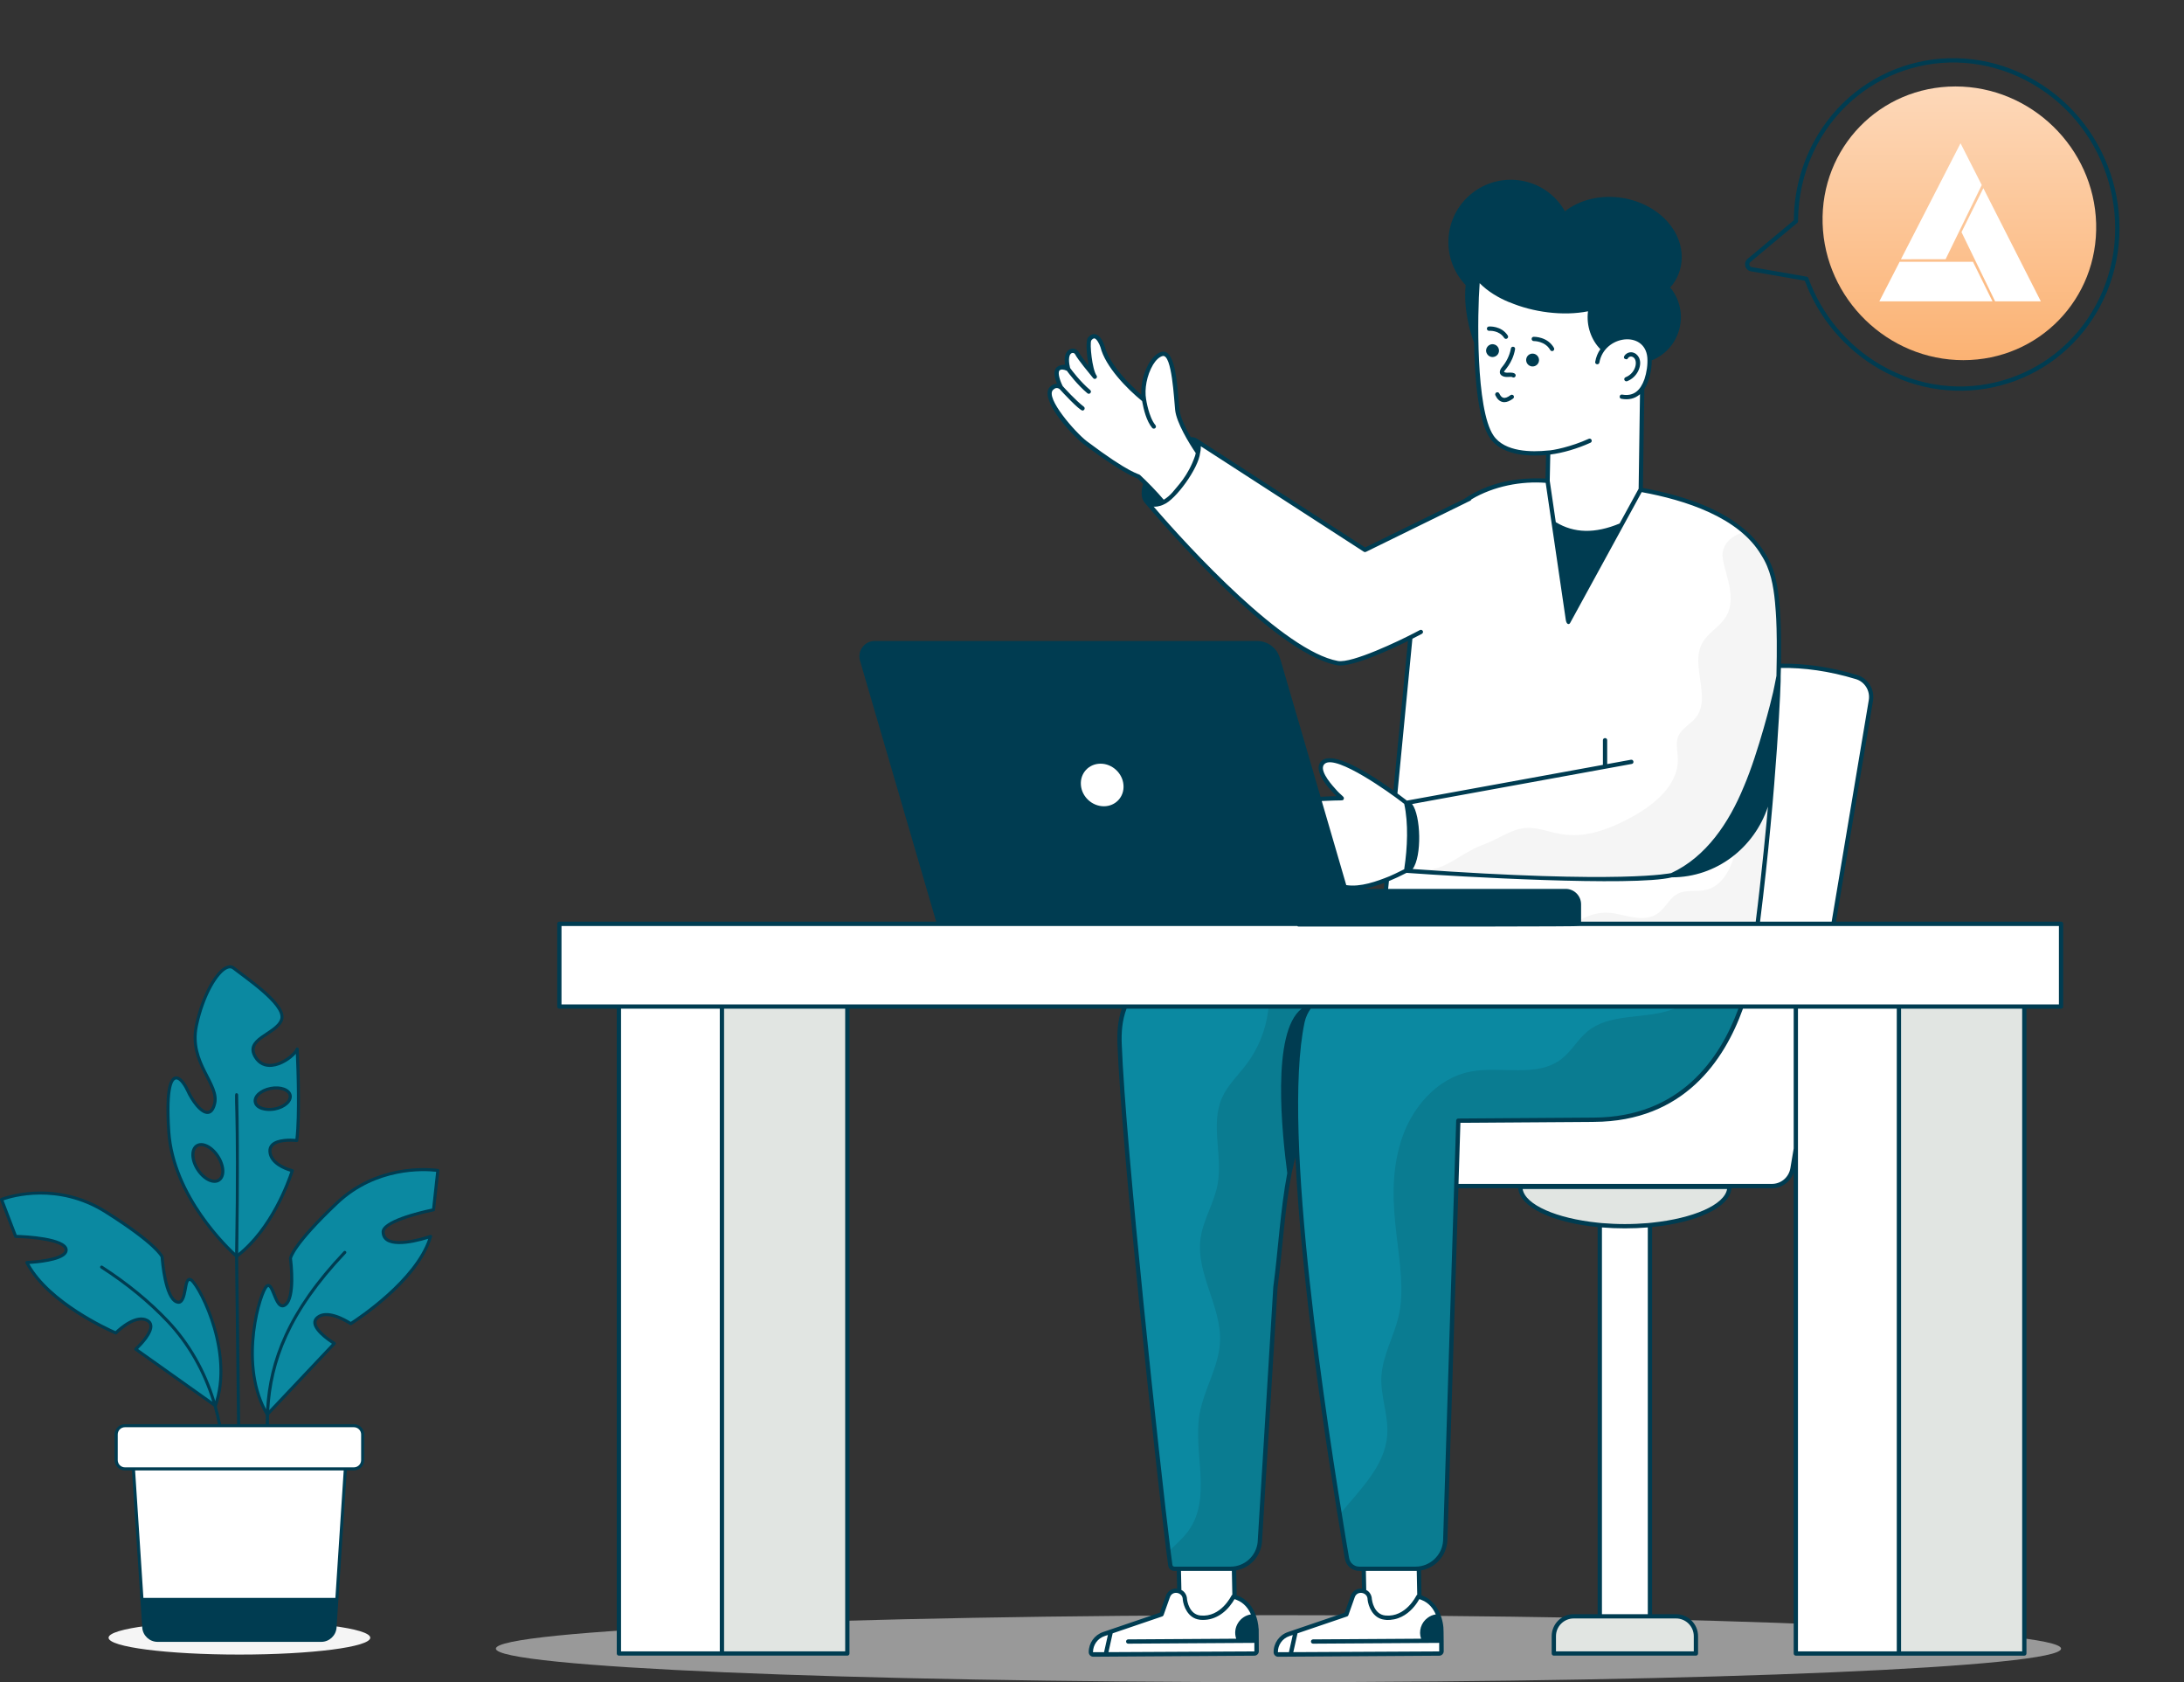 <svg width="461" height="355" viewBox="0 0 461 355" fill="none" xmlns="http://www.w3.org/2000/svg">
<rect x="0" y="0" width="461" height="355" fill="#333333" stroke="none"/>
<path opacity="0.5" d="M435.056 347.93C435.056 351.831 361.085 355 269.862 355C178.614 355 104.667 351.831 104.667 347.93C104.667 344.028 178.614 340.867 269.862 340.867C361.083 340.867 435.056 344.028 435.056 347.93Z" fill="white"/>
<path d="M348.266 249.462H337.685V341.102H348.266V249.462Z" fill="white"/>
<path d="M279.439 234.77L342.523 155.091C342.523 155.091 360.677 133.376 391.88 142.889C393.986 143.532 395.276 145.669 394.912 147.842L378.363 246.608C378.006 248.738 376.164 250.297 374.005 250.297H279.439V234.77Z" fill="white"/>
<path d="M327.979 345.297V348.949H357.974V345.297C357.974 342.975 356.089 341.102 353.777 341.102H332.174C329.864 341.102 327.979 342.975 327.979 345.297Z" fill="#E1E5E2"/>
<path d="M236.327 220.332C237.142 242.044 244.351 309.124 246.659 327.49C246.805 328.631 246.928 329.578 247.029 330.319C247.089 330.76 247.465 331.079 247.91 331.079H259.731C262.906 331.079 265.573 328.689 265.919 325.534L269.228 271.61C270.73 260.337 270.921 247.962 274.965 237.323L290.071 205.736C289.935 205.718 282.863 204.546 274.012 203.788C266.697 203.153 258.198 202.824 251.592 203.693C237.003 205.63 236.114 214.69 236.327 220.332Z" fill="#0B89A1"/>
<path opacity="0.1" d="M246.657 327.49C246.803 328.631 246.926 329.578 247.028 330.319C247.088 330.76 247.463 331.079 247.909 331.079H259.729C262.905 331.079 265.571 328.689 265.917 325.534L269.227 271.61C270.729 260.337 270.92 247.962 274.964 237.323L290.069 205.736C289.934 205.718 282.862 204.546 274.01 203.788C272.74 204.677 271.555 205.693 270.475 206.805C268.093 209.275 268.066 210.305 267.66 213.474C267.141 217.443 265.596 221.264 263.203 224.472C261.415 226.875 259.139 228.971 257.932 231.712C255.455 237.354 258.144 243.96 257 250.014C256.259 253.952 253.92 257.476 253.402 261.456C252.439 268.813 257.858 275.746 257.52 283.167C257.277 288.45 254.132 293.181 253.211 298.4C251.767 306.567 256.016 316.281 250.671 323.319C249.548 324.791 248.003 326.115 246.657 327.49Z" fill="black"/>
<path d="M284.332 328.898C284.555 330.158 285.654 331.079 286.935 331.079H298.771C302.105 331.079 304.861 328.483 305.062 325.157L307.819 236.508L336.453 236.317C369.152 236.127 370.656 197.754 370.656 197.754C293.041 201.646 317.201 200.434 312.392 200.676C312.392 200.676 277.618 203.068 274.941 215.633C269.88 239.428 280.198 305.009 284.332 328.898Z" fill="#0B89A1"/>
<path opacity="0.1" d="M282.776 319.615C283.443 323.733 283.993 326.941 284.332 328.898C284.555 330.158 285.654 331.079 286.935 331.079H298.771C302.105 331.079 304.861 328.483 305.062 325.157L307.819 236.508L336.453 236.317C369.152 236.127 370.656 197.754 370.656 197.754L364.134 198.081C364.368 203.013 359.599 211.131 351.992 213.366C346.35 215.029 339.629 213.928 335.088 217.664C333.024 219.358 331.722 221.856 329.604 223.486C324.364 227.551 316.732 224.863 310.233 226.185C303.163 227.624 297.859 233.934 295.72 240.824C291.43 254.627 297.621 267.209 295.244 277.684C294.238 282.066 291.793 286.131 291.581 290.619C291.401 294.705 293.105 298.717 292.819 302.803C292.377 309.4 287.084 314.322 282.776 319.615Z" fill="black"/>
<path d="M370.648 197.752C370.514 197.757 358.872 209.434 291.575 197.752L293.683 176.149C297.364 140.272 298.301 121.296 300.766 115.868C305.147 106.103 314.416 101.13 325.277 101.401C343.529 101.893 370.743 104.855 374.494 122.743C378.174 140.055 370.659 197.623 370.648 197.752Z" fill="white"/>
<path d="M297.675 183.811C303.372 184.229 335.843 186.502 351.288 184.974C368.249 183.314 375.423 142.729 375.423 142.729C375.658 134.471 375.449 127.246 374.495 122.751C373.594 118.477 371.36 115.042 368.211 112.297C366.016 112.768 363.911 114.415 363.611 116.661C363.228 119.624 367.067 125.583 364.317 130.146C363.024 132.302 360.514 133.516 359.313 135.712C356.713 140.429 361.3 147.159 357.98 151.405C356.856 152.855 354.949 153.705 354.243 155.403C353.642 156.879 354.125 158.538 354.165 160.133C354.296 165.529 349.435 169.646 344.717 172.272C331.254 179.759 327.502 174.288 321.994 174.742C318.937 174.989 316.363 177.042 313.475 178.1C307.138 180.4 304.616 184.855 297.899 183.313L297.675 183.811Z" fill="#F5F5F5"/>
<path d="M327.99 202.418C363.335 204.9 370.653 197.752 370.653 197.752C370.653 197.752 372.769 181.511 374.206 163.687C367.145 173.082 366.964 179.765 364.811 183.757C363.831 185.613 362.25 187.273 360.211 187.782C358.212 188.292 355.952 187.665 354.122 188.618C351.18 190.164 351.153 194.652 344.74 193.583C343.003 193.31 341.317 192.747 339.566 192.63C334.193 192.27 328.812 196.657 327.99 202.418Z" fill="#F5F5F5"/>
<path d="M278.808 174.802C278.808 174.802 274.209 195.435 296.809 183.75C297.587 178.887 297.759 174.087 296.809 169.401C296.809 169.401 282.606 158.257 279.38 160.807C276.841 162.804 283.22 168.465 283.22 168.465C283.22 168.465 264.377 168.486 261.672 173.396C258.976 178.288 278.808 174.802 278.808 174.802Z" fill="white"/>
<path d="M299.488 331.079L299.709 341.468L288.093 342.709L287.845 331.079H299.488Z" fill="white"/>
<path d="M289.125 337.53C289.111 335.461 286.225 334.985 285.537 336.925L284.2 340.705L272.01 344.855C270.372 345.412 269.276 346.956 269.287 348.686C269.288 348.961 269.513 349.183 269.788 349.181L303.79 348.964C304.066 348.963 304.287 348.738 304.285 348.461L304.256 343.847C304.256 343.847 304.102 338.039 299.362 336.95C299.362 336.95 297.061 341.828 292.402 341.396C289.496 341.125 289.125 337.53 289.125 337.53Z" fill="white"/>
<path d="M260.468 331.079L260.688 341.468L249.071 342.709L248.825 331.079H260.468Z" fill="white"/>
<path d="M250.105 337.53C250.091 335.461 247.205 334.985 246.517 336.925L245.179 340.705L232.99 344.855C231.352 345.412 230.256 346.956 230.266 348.686C230.268 348.961 230.493 349.183 230.768 349.181L264.77 348.964C265.045 348.963 265.267 348.738 265.265 348.461L265.236 343.847C265.236 343.847 265.082 338.039 260.342 336.95C260.342 336.95 258.041 341.828 253.382 341.396C250.475 341.125 250.105 337.53 250.105 337.53Z" fill="white"/>
<path d="M427.295 212.425H400.822V348.952H427.295V212.425Z" fill="#E1E5E2"/>
<path d="M400.82 212.425H379.067V348.952H400.82V212.425Z" fill="white"/>
<path d="M178.862 212.425H152.388V348.952H178.862V212.425Z" fill="#E1E5E2"/>
<path d="M152.388 212.425H130.635V348.952H152.388V212.425Z" fill="white"/>
<path d="M118.064 212.421L435.055 212.421V194.968L118.064 194.968V212.421Z" fill="white"/>
<path d="M320.908 250.477C320.908 255.076 330.787 258.781 342.967 258.781C355.166 258.781 365.045 255.076 365.045 250.477H320.908Z" fill="#E1E5E2"/>
<path d="M346.333 103.265L331.033 131.252L326.667 101.443L326.803 95.521C321.693 96.064 316.955 95.282 314.854 92.153C310.243 85.299 311.894 59.322 311.894 59.322C324.508 40.305 344.726 58.53 344.726 58.53C344.726 58.53 345.824 68.221 345.795 76.685L346.702 77.162L346.333 103.265Z" fill="white"/>
<path d="M337.159 76.431C337.756 72.981 341.025 70.672 344.476 71.269C347.903 71.861 348.598 74.829 348.002 78.279C347.41 81.707 345.754 84.317 342.324 83.725" fill="white"/>
<path d="M343.229 75.406C343.45 74.929 344.051 74.697 344.56 74.824C346.506 75.315 346.041 78.958 343.296 80.025" fill="white"/>
<path d="M316.06 83.233C316.714 84.624 317.732 84.798 319.115 83.755L316.06 83.233Z" fill="white"/>
<path d="M319.363 73.625C319.086 75.138 318.399 76.585 317.37 77.8C317.184 78.02 316.975 78.27 317.024 78.546C317.098 78.955 317.67 79.115 318.128 79.099C318.588 79.084 319.091 78.992 319.477 79.222" fill="white"/>
<path d="M314.307 69.358C314.307 69.358 316.66 69.162 317.882 71.06L314.307 69.358Z" fill="white"/>
<path d="M323.746 71.527C323.746 71.527 326.375 71.46 327.613 73.649L323.746 71.527Z" fill="white"/>
<path d="M326.721 95.53C329.846 95.216 333.12 94.115 335.537 93.019L326.721 95.53Z" fill="white"/>
<path d="M310.158 105.256L288.13 116.06L252.581 93.065L241.846 105.647C241.846 105.647 268.175 137.295 282.302 139.941C286.165 140.664 299.921 133.368 299.921 133.368" fill="white"/>
<path d="M229.11 93.456C231.692 95.398 237.342 99.514 240.317 100.568C241.835 101.993 243.892 104.043 245.527 106.022C247.125 105.611 252.238 99.537 252.88 95.524C251.38 93.326 248.778 89.111 248.495 86.448C248.084 82.584 247.806 74.043 245.302 74.695C242.813 75.359 240.812 80.56 241.472 84.372C241.472 84.372 234.062 78.48 232.718 73.163C232.718 73.163 231.575 69.547 229.987 71.567C229.501 72.186 230.019 77.96 231.089 79.513C230.448 78.718 227.809 75.542 227.329 74.572C226.736 73.44 224.357 73.856 225.48 77.877L225.467 77.864C225.292 77.791 224.016 77.151 223.31 77.878C222.442 78.795 223.819 81.516 223.945 81.753C223.819 81.667 222.942 80.986 221.95 81.953C219.865 84.034 226.625 91.562 229.11 93.456Z" fill="white"/>
<path d="M241.481 84.374C241.481 84.374 242.03 88.206 243.545 90.014L241.481 84.374Z" fill="white"/>
<path d="M225.473 77.868C225.473 77.868 227.456 80.671 229.819 82.65L225.473 77.868Z" fill="white"/>
<path d="M223.959 81.769C223.959 81.769 226.63 84.763 228.5 86.193L223.959 81.769Z" fill="white"/>
<path d="M50.536 349.18C65.79 349.18 78.155 347.589 78.155 345.626C78.155 343.663 65.79 342.072 50.536 342.072C35.282 342.072 22.917 343.663 22.917 345.626C22.917 347.589 35.282 349.18 50.536 349.18Z" fill="#F5F5F5"/>
<path d="M45.461 296.677L28.648 284.724C28.648 284.724 33.722 280.149 31.093 278.675C28.463 277.2 24.442 281.312 24.442 281.312C24.442 281.312 10.272 275.361 5.663 266.442C5.663 266.442 14.373 266.111 13.95 263.637C13.527 261.163 3.301 260.931 3.301 260.931L0.323 253.131C0.323 253.131 11.116 248.709 22.312 255.75C33.508 262.79 34.234 265.299 34.234 265.299C34.234 265.299 34.777 273.568 37.176 274.696C39.575 275.825 38.664 269.196 40.281 270.086C41.897 270.978 49.51 285.325 45.461 296.677Z" fill="#0B89A1"/>
<path d="M62.642 240.697C63.41 234.681 62.727 221.385 62.727 221.385C62.08 223.118 56.441 227.131 53.945 223.128C51.449 219.124 58.432 218.315 59.452 215.155C60.473 211.981 51.419 206.02 49.343 204.325C47.267 202.63 43.11 208.611 41.456 216.453C39.801 224.297 46.329 228.743 45.306 232.912C44.282 237.094 41.07 233.362 39.618 230.147C38.166 226.931 34.654 223.839 35.618 238.743C36.581 253.66 49.945 265.13 49.945 265.13C58.151 258.947 61.691 247.054 61.691 247.054C61.691 247.054 57.148 245.99 56.979 242.996C56.807 240.004 62.642 240.697 62.642 240.697ZM46.204 249.049C45.022 249.816 43.012 248.807 41.731 246.81C40.45 244.812 40.37 242.576 41.552 241.809C42.733 241.057 44.726 242.064 46.009 244.062C47.305 246.059 47.385 248.297 46.204 249.049ZM53.88 232.559C53.662 231.363 55.121 230.084 57.156 229.701C59.19 229.318 61.017 229.976 61.249 231.174C61.466 232.383 60.007 233.664 57.972 234.046C55.938 234.428 54.111 233.77 53.88 232.559Z" fill="#0B89A1"/>
<path d="M49.944 265.453C49.868 265.453 49.793 265.427 49.735 265.376C49.599 265.261 36.257 253.645 35.297 238.764C34.819 231.372 35.354 227.588 36.931 227.194C38.056 226.917 39.214 228.466 39.912 230.013C40.911 232.227 42.706 234.565 43.865 234.445C44.485 234.388 44.82 233.537 44.994 232.833C45.96 228.9 39.475 224.283 41.142 216.384C42.441 210.222 45.409 204.708 47.899 203.828C48.515 203.611 49.087 203.696 49.549 204.071C52.237 206.267 60.86 211.838 59.761 215.251C58.68 218.601 51.917 219.258 54.222 222.955C54.948 224.117 56.009 224.637 57.373 224.5C59.682 224.268 62.064 222.237 62.427 221.269C62.552 220.936 63.035 221.022 63.051 221.366C63.059 221.498 63.727 234.761 62.964 240.737C62.942 240.912 62.781 241.045 62.606 241.017C62.569 241.014 59.033 240.611 57.74 241.827C57.417 242.132 57.273 242.508 57.3 242.981C57.456 245.702 61.721 246.733 61.764 246.742C61.85 246.763 61.926 246.817 61.971 246.894C62.015 246.971 62.026 247.063 62.001 247.148C61.966 247.268 58.335 259.214 50.141 265.39C50.081 265.432 50.011 265.453 49.944 265.453ZM37.085 227.82C36.658 227.926 35.311 229.027 35.938 238.721C36.818 252.355 48.314 263.223 49.958 264.712C57.1 259.188 60.653 249.179 61.279 247.277C60.179 246.956 56.808 245.747 56.653 243.014C56.615 242.35 56.831 241.792 57.296 241.355C58.568 240.159 61.397 240.266 62.358 240.345C62.938 235.286 62.586 225.546 62.449 222.403C61.437 223.588 59.403 224.946 57.433 225.144C55.827 225.303 54.523 224.666 53.67 223.298C50.999 219.013 58.191 218 59.143 215.054C60.076 212.154 51.046 206.129 49.136 204.573C48.85 204.339 48.515 204.296 48.109 204.437C46.139 205.132 43.155 209.948 41.769 216.518C40.133 224.274 46.691 228.61 45.617 232.987C45.294 234.306 44.723 235.014 43.922 235.087C42.22 235.238 40.233 232.298 39.321 230.279C38.974 229.507 37.902 227.617 37.085 227.82ZM45.286 249.628C45.105 249.628 44.917 249.608 44.723 249.567C43.555 249.315 42.335 248.35 41.459 246.985C40.061 244.807 40.025 242.415 41.376 241.538C42.732 240.676 44.882 241.709 46.279 243.886C47.162 245.246 47.537 246.754 47.284 247.92C47.148 248.544 46.834 249.027 46.376 249.319C46.063 249.525 45.692 249.628 45.286 249.628ZM42.452 241.883C42.183 241.883 41.937 241.946 41.726 242.081C40.714 242.738 40.84 244.824 42.003 246.636C42.776 247.841 43.871 248.722 44.86 248.935C45.315 249.033 45.72 248.978 46.029 248.778C46.029 248.778 46.03 248.776 46.032 248.776C46.341 248.579 46.556 248.237 46.655 247.784C46.87 246.797 46.518 245.439 45.74 244.238C44.817 242.801 43.473 241.883 42.452 241.883ZM53.564 232.619C53.564 232.619 53.564 232.618 53.564 232.616C53.308 231.223 54.861 229.802 57.097 229.382C59.336 228.96 61.297 229.721 61.568 231.111C61.821 232.515 60.268 233.94 58.034 234.36C56.262 234.694 53.88 234.286 53.564 232.619ZM54.197 232.499C54.392 233.508 56.092 234.069 57.912 233.726C59.732 233.384 61.114 232.241 60.931 231.229C60.739 230.231 59.033 229.675 57.216 230.016C55.397 230.359 54.014 231.497 54.197 232.499Z" fill="#003C51"/>
<path d="M80.879 259.969C80.849 257.471 91.424 255.336 91.509 255.318L92.419 247.011C90.134 246.71 79.57 245.888 71.137 253.863C61.528 262.951 61.306 265.553 61.306 265.553C61.306 265.553 62.386 273.769 60.253 275.344C58.12 276.918 57.72 270.238 56.309 271.429C54.897 272.619 50.228 288.173 56.413 298.517L70.574 283.517C70.574 283.517 64.705 280.02 66.996 278.061C69.287 276.102 74.034 279.35 74.034 279.35C74.034 279.35 88.112 270.572 90.894 260.928C90.892 260.928 80.929 264.423 80.879 259.969Z" fill="#0B89A1"/>
<path d="M30.35 343.458L28.168 309.998H72.901L70.719 343.458C70.619 344.991 69.347 346.183 67.811 346.183H33.258C31.723 346.183 30.45 344.991 30.35 343.458Z" fill="white"/>
<path d="M24.525 302.729V308.144C24.525 309.165 25.349 309.997 26.378 309.997H74.694C75.715 309.997 76.547 309.163 76.547 308.144V302.729C76.547 301.708 75.713 300.876 74.694 300.876H26.378C25.349 300.876 24.525 301.71 24.525 302.729Z" fill="white"/>
<path d="M391.75 143.324C393.622 143.892 394.797 145.802 394.461 147.764L386.628 194.509H371.515C375.1 165.828 375.993 142.769 375.864 142.64C375.887 142.117 375.903 141.23 375.916 140.962C380.729 140.898 386.021 141.582 391.75 143.324ZM223.653 82.099C223.665 82.112 223.665 82.126 223.679 82.126C224.123 82.631 227.842 86.642 228.506 86.642C228.896 86.642 229.129 86.11 228.776 85.828C227.073 84.538 224.646 81.853 224.337 81.504C224.325 81.504 224.325 81.504 224.325 81.492C223.743 80.382 223.202 78.653 223.64 78.187C223.925 77.903 224.44 77.917 225.189 78.24C225.589 78.795 227.396 81.207 229.525 82.99C229.997 83.394 230.568 82.674 230.107 82.305C228.015 80.551 226.196 78.098 225.887 77.672C225.887 77.66 225.875 77.646 225.875 77.646C225.633 76.731 225.384 74.861 226.248 74.511C226.507 74.42 226.804 74.523 226.933 74.769C227.46 75.824 229.988 78.873 230.74 79.79C231.122 80.266 231.786 79.699 231.463 79.261C230.523 77.934 229.996 72.559 230.34 71.853C230.522 71.621 230.792 71.375 231.025 71.415C231.503 71.506 232.07 72.59 232.289 73.274C233.322 77.365 237.806 81.979 241.077 84.644C241.415 86.488 242.007 88.888 243.207 90.309C243.348 90.497 243.66 90.514 243.839 90.362C244.032 90.206 244.059 89.923 243.891 89.73C242.484 88.04 241.929 84.347 241.929 84.309L241.916 84.297C241.929 84.284 241.916 84.271 241.916 84.258C241.55 82.107 242.052 79.227 243.388 76.966C243.969 76.011 244.678 75.327 245.415 75.133C247.386 74.71 247.814 84.355 248.047 86.503C248.324 89.195 250.983 93.542 252.396 95.615C252.396 95.707 252.267 96.096 252.267 96.17C250.769 100.526 248.503 102.602 247.492 103.9C247.062 104.403 246.328 105.067 245.647 105.462C244.206 103.755 242.086 101.582 240.626 100.235C240.339 99.948 238.6 100.039 229.385 93.099C226.967 91.25 220.597 83.962 222.275 82.284C222.722 81.841 223.162 81.764 223.653 82.099ZM296.403 169.652C297.318 173.767 297.067 178.969 296.442 183.138C296.429 183.241 296.415 183.344 296.403 183.447C296.339 183.485 296.286 183.512 296.223 183.538H296.211C296.056 183.628 295.914 183.693 295.773 183.758C294.908 184.196 294.083 184.583 293.281 184.932C290.61 186 287.21 187.257 284.17 186.792L278.994 169.046C283.452 168.805 283.472 169.092 283.64 168.62C283.843 168.091 283.191 168.056 281.742 166.335C280.578 165.051 278.289 162.223 279.665 161.159C282.117 159.232 293.464 167.365 295.939 169.289C296.054 169.381 296.355 169.621 296.403 169.652ZM292.105 187.591H287.652C289.033 187.371 290.569 186.945 292.233 186.313L292.105 187.591ZM189.813 167.794L197.608 194.509H118.069C117.81 194.509 117.617 194.716 117.617 194.962V212.423C117.617 212.667 117.81 212.875 118.069 212.875H130.188V348.954C130.188 349.198 130.381 349.406 130.64 349.406C143.038 349.406 166.82 349.406 178.855 349.406C179.114 349.406 179.307 349.2 179.307 348.954V212.875H236.79C235.912 215.378 235.782 218.025 235.873 220.347C236.687 241.938 243.9 309.126 246.211 327.542C246.353 328.691 246.482 329.633 246.585 330.381C246.676 331.051 247.231 331.53 247.914 331.53H248.392L248.469 335.272C247.555 335.12 246.47 335.717 246.094 336.77L244.83 340.345L232.841 344.423C231.022 345.043 229.794 346.759 229.808 348.683C229.808 349.197 230.242 349.638 230.763 349.638C230.763 349.638 230.763 349.638 230.776 349.638L264.77 349.418C265.299 349.406 265.725 348.98 265.713 348.463C265.713 348.331 265.687 343.698 265.687 343.83C265.608 343.596 265.704 342.666 265.106 340.991C265.106 340.979 265.093 340.965 265.093 340.953L265.067 340.888C264.474 339.275 263.313 337.43 261.04 336.681L260.937 331.416C263.802 330.899 266.048 328.563 266.37 325.557L269.674 271.675C270.751 263.462 271.16 255.273 272.656 247.489L273.431 244.237C274.661 270.077 279.536 303.546 283.884 328.977C284.143 330.461 285.433 331.533 286.943 331.533H287.407L287.484 335.275C286.586 335.126 285.49 335.711 285.11 336.773L283.846 340.348L271.868 344.426C270.036 345.046 268.822 346.762 268.836 348.686C268.836 349.215 269.262 349.641 269.791 349.641L303.798 349.421C304.319 349.421 304.741 348.986 304.741 348.466C304.741 348.335 304.731 343.954 304.676 343.459C304.424 340.696 302.962 337.64 300.055 336.684L299.952 331.431C302.972 330.902 305.32 328.346 305.514 325.171L307.838 250.755H320.472C320.769 254.769 327.699 258.021 337.236 258.964V340.658H332.177C329.609 340.658 327.531 342.735 327.531 345.303V348.955C327.531 349.2 327.725 349.407 327.984 349.407H357.977C358.222 349.407 358.429 349.201 358.429 348.955V345.303C358.429 342.735 356.338 340.658 353.784 340.658H348.725V258.95C358.275 258.007 365.192 254.755 365.489 250.755H374.007C376.122 250.755 377.955 249.401 378.614 247.465V348.957C378.614 349.201 378.82 349.409 379.066 349.409H400.825H427.295C427.54 349.409 427.747 349.203 427.747 348.957V212.878H435.052C435.31 212.878 435.504 212.672 435.504 212.426V194.962C435.504 194.717 435.31 194.509 435.052 194.509H387.545L395.353 147.919C395.767 145.506 394.322 143.157 392.01 142.46C386.202 140.692 380.82 139.995 375.93 140.06C376.016 134.908 375.995 126.206 374.588 121.282C373.885 118.468 371.831 114.87 368.509 111.951C368.497 111.951 368.497 111.939 368.483 111.939C368.483 111.927 368.471 111.927 368.471 111.927C363.682 107.746 356.519 104.79 346.789 102.983L347.085 82.141C348.165 80.509 348.68 77.918 348.648 76.062C354.563 73.656 356.641 66.43 352.996 61.26C352.855 61.054 352.7 60.86 352.532 60.679C355.558 57.42 356.195 51.608 352.054 46.87C349.744 44.249 346.389 42.443 342.62 41.798C337.91 40.999 333.406 42.16 330.321 44.599C330.127 44.225 329.895 43.85 329.637 43.488C327.598 40.61 324.577 38.714 321.119 38.12C313.956 36.895 307.129 41.721 305.916 48.87C305.18 53.13 306.6 57.259 309.374 60.176C308.871 64.886 310.226 69.997 311.155 72.307C311.284 79.922 312.007 88.736 314.471 92.415C316.395 95.267 320.589 96.531 326.344 96.028L326.229 100.984C320.09 100.729 314.258 101.804 309.077 105.282L309.065 105.295L288.158 115.542L270.386 104.043L269.482 103.462L259.777 97.177L258.875 96.596L252.925 92.75C252.887 92.724 252.861 92.685 252.822 92.685C252.487 92.401 251.982 92.259 251.338 92.233C250.331 90.503 249.132 88.143 248.95 86.399C248.549 82.793 248.392 73.479 245.195 74.254C244.111 74.551 243.117 75.57 242.356 76.963L241.93 77.868C241.22 79.493 240.82 81.469 240.911 83.3C239.724 82.269 237.517 80.23 235.735 77.868L235.089 76.963C234.199 75.686 233.488 74.331 233.153 73.027C232.499 70.92 231.02 69.57 229.63 71.284C229.192 71.852 229.307 74.652 229.771 76.963H229.604C228.804 75.931 227.965 74.847 227.732 74.357C227.383 73.699 226.61 73.402 225.913 73.673C225.526 73.84 224.415 74.498 224.817 76.963C223.195 76.959 222.778 77.868 222.778 77.868C222.34 78.707 222.739 80.062 223.101 80.991C222.598 80.952 222.081 81.197 221.643 81.636C219.216 84.04 225.918 91.586 228.844 93.82C231.787 96.027 237.129 99.873 240.085 100.957C240.485 101.356 240.885 101.732 241.272 102.118C240.895 103.505 240.722 105.207 241.737 106.222C243.208 107.964 250.397 116.417 258.876 124.496L259.779 125.348C262.94 128.316 266.245 131.195 269.483 133.647L270.388 134.318C274.659 137.441 278.776 139.738 282.222 140.384C285.311 141.002 294.342 136.671 297.193 135.273C292.982 178.543 294.438 163.586 294.123 166.827C291.206 164.736 286.805 161.806 283.372 160.581L282.468 160.296C279.525 159.448 278.365 160.641 278.338 161.986C278.285 163.484 279.666 165.394 280.932 166.801L281.59 167.511C281.772 167.705 281.939 167.873 282.093 168.028C281.293 168.04 280.118 168.08 278.738 168.157L278.635 167.796L278.364 166.892L274.066 152.153L273.795 151.248L270.388 139.569C269.937 138.027 269.483 137.427 269.483 137.427C268.555 136.099 267.031 135.271 265.315 135.271H259.777H258.875H184.64C183.609 135.271 182.666 135.749 182.046 136.575C181.427 137.401 181.247 138.434 181.53 139.428L181.879 140.629M330.487 187.591C319.197 187.591 305.336 187.591 293.008 187.591L293.175 185.94C294.35 185.461 295.588 184.882 296.892 184.21H296.918C297.06 184.222 297.306 184.236 297.641 184.262C307.31 184.968 344.92 187.148 352.904 185.152C362.263 185.152 370.29 178.944 373.179 170.233C373.049 172.057 371.758 185.472 370.597 194.509H333.738V190.857C333.739 189.05 332.282 187.591 330.487 187.591ZM327.235 95.922C329.855 95.599 332.926 94.697 335.726 93.431C335.946 93.328 336.049 93.057 335.946 92.837C335.843 92.605 335.585 92.502 335.352 92.605C331.673 94.287 327.716 95.082 326.68 95.082C323.389 95.418 317.607 95.444 315.233 91.895C311.49 86.336 311.84 66.099 312.329 59.759C314.007 61.481 316.308 62.862 318.55 63.773H318.602C323.515 65.878 329.946 66.756 335.199 65.696C334.787 68.83 335.958 71.838 337.805 73.685C337.264 74.46 336.889 75.362 336.721 76.356C336.598 76.937 337.507 77.089 337.599 76.511C338.625 70.728 347.179 69.671 347.717 75.427C347.842 76.93 347.567 78.655 347.111 80.022C346.277 82.358 344.873 83.713 342.401 83.274C341.811 83.18 341.676 84.074 342.246 84.165C343.692 84.423 345.023 84.198 346.169 83.197C346.112 87.226 346.316 72.845 345.884 103.149C344.428 105.808 341.796 110.618 341.871 110.48C336.683 112.636 332.269 112.557 328.397 110.195C328.379 110.066 327.033 100.872 327.119 101.458C327.121 101.329 327.242 95.555 327.235 95.922ZM287.884 116.442C288.013 116.532 288.181 116.532 288.322 116.468C290.487 115.407 280.483 120.311 309.488 106.091L309.5 106.079C310.207 105.699 310.521 105.682 310.584 105.395C310.596 105.395 310.596 105.382 310.596 105.382C315.326 102.57 321.167 101.506 326.264 101.898C326.283 102.027 330.492 130.746 330.516 130.876C330.708 131.945 331.267 131.785 331.427 131.465C333.223 128.182 344.731 107.143 346.527 103.86C355.667 105.527 367.074 109.144 371.784 117.166C373.728 120.155 374.337 123.623 374.663 127.038C374.663 127.698 375.254 130.783 374.972 142.589C374.96 142.615 374.96 142.654 374.96 142.692C374.934 142.822 374.203 146.595 374.096 146.809C374.096 146.938 371.205 158.745 368.094 166C368.082 166.012 368.082 166.038 368.068 166.052C364.974 173.593 360.125 180.856 352.749 184.262C352.62 184.262 342.807 186.584 298.182 183.398C300.172 180.724 299.918 172.094 298.065 169.678C302.188 168.926 332.834 163.338 344.424 161.225C345.012 161.131 344.849 160.243 344.268 160.335L339.247 161.251C339.247 159.98 339.247 156.026 339.247 156.218C339.247 155.617 338.343 155.626 338.343 156.218C338.343 156.43 338.343 161.725 338.343 161.419C281.948 171.699 301.058 168.216 296.994 168.955L296.981 168.968C296.632 168.697 295.923 168.154 294.968 167.445C295.113 165.96 294.186 175.529 298.13 134.793C298.142 134.793 298.142 134.793 298.142 134.793C299.265 134.226 300.001 133.838 300.129 133.761C300.349 133.644 300.438 133.374 300.323 133.155C300.194 132.935 299.923 132.846 299.703 132.974C299.289 133.194 298.8 133.452 298.245 133.735H298.233C295.55 135.136 285.364 140.054 282.385 139.491C271.037 137.401 250.992 115.611 243.513 106.917C243.753 106.977 244.741 106.915 245.642 106.465C248.166 105.455 252.959 98.871 253.322 95.598C253.368 95.504 253.496 94.747 253.463 94.178C273.58 107.195 265.218 101.785 287.884 116.442ZM182.146 141.531L184.973 151.25L182.146 141.531ZM185.245 152.153L189.543 166.892L185.245 152.153ZM131.092 212.875H151.934V348.503H131.092V212.875ZM178.405 348.501H152.837V212.873H178.403V348.501H178.405ZM230.711 348.683C230.711 347.147 231.678 345.78 233.138 345.289L233.857 345.045L233.048 348.671L230.711 348.683ZM261.066 337.66C262.614 338.268 263.531 339.506 264.048 340.707C261.755 341.034 260.126 343.478 260.937 345.83C260.937 345.83 260.937 345.832 260.938 345.832L238.14 345.977C237.891 345.978 237.689 346.183 237.691 346.432C237.692 346.679 237.894 346.881 238.143 346.881C238.143 346.881 238.144 346.881 238.146 346.881C246.79 346.825 253.788 346.781 264.77 346.712V348.514L233.977 348.669H233.974L234.861 344.696L234.867 344.694L245.321 341.133C245.45 341.094 245.553 340.991 245.605 340.862L246.948 337.081C247.472 335.58 249.659 336.029 249.659 337.533V337.571C249.8 338.926 250.717 341.494 253.182 341.817C253.234 341.829 253.285 341.843 253.337 341.843C256.18 342.095 258.562 340.541 260.165 338.153C260.345 337.882 260.474 337.65 260.578 337.482C260.743 337.533 260.912 337.584 261.066 337.66ZM260.02 331.531L260.123 336.552C260.046 336.604 259.968 336.669 259.93 336.758C259.903 336.796 257.697 341.353 253.425 340.939C250.998 340.719 250.586 337.79 250.56 337.505C250.54 336.575 249.957 335.807 249.373 335.557L249.282 331.53H259.723H260.02V331.531ZM268.771 271.584L265.467 325.478C265.144 328.422 262.679 330.628 259.723 330.628H248.83H247.914C247.681 330.628 247.5 330.473 247.475 330.255C247.372 329.52 247.255 328.577 247.102 327.441C244.792 309.025 237.591 241.875 236.777 220.322C236.687 217.998 236.83 215.353 237.797 212.875H274.747C268.286 217.848 270.66 239.508 271.715 247.578C270.222 255.493 269.816 263.829 268.771 271.584ZM269.739 348.683C269.726 347.147 270.694 345.78 272.151 345.289L272.877 345.048L272.068 348.671L269.739 348.683ZM300.081 337.66C301.642 338.268 302.546 339.506 303.063 340.707C302.431 340.797 301.862 341.042 301.359 341.417C300.701 341.895 300.184 342.578 299.926 343.404C299.682 344.204 299.682 345.043 299.964 345.83C299.964 345.83 299.964 345.832 299.966 345.832L277.161 345.977C276.912 345.978 276.711 346.183 276.712 346.432C276.714 346.679 276.915 346.881 277.164 346.881C277.164 346.881 277.166 346.881 277.168 346.881L300.53 346.733C300.532 346.733 300.532 346.735 300.533 346.735H300.61C300.623 346.735 300.623 346.735 300.636 346.735L301.645 346.727L303.784 346.713V348.515L272.994 348.671L273.881 344.696L284.347 341.134C284.476 341.096 284.579 340.993 284.618 340.864L285.96 337.082C286.477 335.601 288.67 336.009 288.67 337.534V337.573C288.811 338.928 289.728 341.496 292.193 341.818C292.739 341.955 294.041 341.903 295.122 341.509C297.135 340.799 298.477 339.212 299.174 338.154C299.356 337.883 299.497 337.651 299.588 337.484C299.758 337.533 299.926 337.584 300.081 337.66ZM299.048 331.531L299.151 336.552C299.074 336.604 298.996 336.669 298.957 336.758C298.931 336.796 296.737 341.353 292.44 340.939C290.014 340.719 289.614 337.79 289.576 337.505C289.554 336.506 288.902 335.754 288.388 335.569L288.312 331.53C288.913 331.531 299.222 331.531 299.048 331.531ZM304.61 325.129C304.429 328.214 301.861 330.627 298.776 330.627H287.844H286.941C285.87 330.627 284.953 329.866 284.773 328.82C284.606 327.839 284.386 326.549 284.115 324.986C280.243 301.564 270.417 238.964 275.378 215.726C275.613 214.628 276.128 213.594 276.668 212.873C276.06 212.873 309.657 212.873 366.944 212.873C363.059 223.468 354.645 235.755 336.447 235.859L307.822 236.053C307.578 236.053 307.37 236.247 307.37 236.491C303.518 360.213 308.471 201.408 304.61 325.129ZM357.525 345.301V348.501H328.436V345.301C328.436 343.236 330.113 341.559 332.179 341.559C344.753 341.559 341.522 341.559 353.782 341.559C355.847 341.559 357.525 343.236 357.525 345.301ZM347.819 340.656H338.139V259.039C339.687 259.168 341.3 259.233 342.966 259.233C344.631 259.233 346.257 259.168 347.819 259.039V340.656ZM348.723 258.032C348.426 258.07 348.129 258.096 347.819 258.123C346.257 258.252 344.631 258.329 342.966 258.329C341.314 258.329 339.701 258.252 338.139 258.123C337.83 258.096 337.531 258.07 337.235 258.032C328.588 257.141 321.954 254.277 321.399 250.934C336.21 250.934 348.692 250.934 364.556 250.934C364.004 254.277 357.37 257.129 348.723 258.032ZM377.915 246.533C377.592 248.456 375.953 249.85 374.005 249.85C349.998 249.85 327.196 249.85 307.862 249.85L308.262 236.957L336.461 236.763C355.381 236.66 363.99 223.793 367.9 212.875H378.612V242.378L377.915 246.533ZM379.516 212.875C386.856 212.875 393.041 212.875 400.373 212.875V348.503H379.516C379.516 329.04 379.516 272.456 379.516 212.875ZM426.842 348.501H401.275V212.873H426.842V348.501ZM434.598 211.97C434.467 211.97 123.169 211.97 130.64 211.97H118.521V195.424H198.214H273.817C273.894 195.501 273.998 195.541 274.114 195.541C299.758 195.555 333.45 195.558 333.584 195.424C364.6 195.424 403.856 195.424 434.598 195.424V211.97Z" fill="#003C51"/>
<path d="M323.865 74.678C323.143 74.472 322.394 74.884 322.188 75.621C321.994 76.331 322.408 77.079 323.13 77.286C323.853 77.492 324.614 77.066 324.808 76.358C325.014 75.633 324.588 74.884 323.865 74.678Z" fill="#003C51"/>
<path d="M343.509 75.762C343.561 75.71 343.612 75.659 343.638 75.595C343.755 75.336 344.128 75.181 344.451 75.26C345.907 75.656 345.478 78.696 343.135 79.608C342.903 79.699 342.786 79.957 342.877 80.189C342.967 80.445 343.296 80.528 343.458 80.448C345.704 79.568 346.564 77.136 346.078 75.802C346.078 75.673 345.821 75.084 345.329 74.706C343.953 73.697 342.508 75.037 342.826 75.61C342.877 75.698 343.287 75.939 343.509 75.762Z" fill="#003C51"/>
<path d="M318.846 83.39C318.227 83.854 317.724 84.048 317.336 83.945C317.001 83.868 316.717 83.557 316.472 83.04C316.369 82.808 316.098 82.718 315.866 82.821C315.646 82.924 315.543 83.194 315.646 83.427C316.02 84.201 316.511 84.678 317.118 84.82C317.247 84.858 317.389 84.872 317.532 84.872C318.099 84.872 318.719 84.614 319.391 84.111C319.584 83.969 319.623 83.685 319.481 83.479C319.323 83.287 319.04 83.248 318.846 83.39Z" fill="#003C51"/>
<path d="M316.381 74.266C316.381 74.24 316.394 74.214 316.394 74.189C316.494 73.59 316.112 72.83 315.31 72.667C314.202 72.441 313.315 73.617 313.838 74.591C314.006 74.952 314.355 75.236 314.781 75.326C315.525 75.472 316.254 74.967 316.381 74.266Z" fill="#003C51"/>
<path d="M318.11 78.653C317.748 78.653 317.478 78.524 317.464 78.473C317.425 78.24 319.255 76.783 319.8 73.711C319.921 73.102 319.012 72.97 318.922 73.543C318.909 73.596 318.909 73.634 318.896 73.685C318.611 75.078 317.967 76.394 317.024 77.505C316 78.784 316.93 79.601 318.147 79.556C318.991 79.496 319.103 79.524 319.243 79.608C319.429 79.733 319.74 79.677 319.863 79.453C319.992 79.247 319.927 78.962 319.707 78.833C319.557 78.744 319.337 78.572 318.11 78.653Z" fill="#003C51"/>
<path d="M314.342 69.813C314.433 69.813 316.446 69.671 317.504 71.311C317.647 71.514 317.904 71.586 318.124 71.44C318.344 71.311 318.394 71.026 318.265 70.82C316.91 68.716 314.381 68.896 314.264 68.91C314.019 68.922 313.838 69.142 313.85 69.401C313.876 69.645 314.11 69.839 314.342 69.813Z" fill="#003C51"/>
<path d="M323.738 71.077C323.48 71.077 323.286 71.283 323.3 71.541C323.3 71.786 323.532 72.006 323.752 71.98C323.79 71.98 326.126 71.941 327.224 73.863C327.339 74.094 327.627 74.152 327.844 74.043C328.05 73.914 328.128 73.643 328.011 73.423C326.653 71.026 323.853 71.077 323.738 71.077Z" fill="#003C51"/>
<path d="M92.464 246.688C90.373 246.417 79.545 245.462 70.911 253.631C61.322 262.691 60.999 265.415 60.986 265.594C61.283 267.827 61.683 273.88 60.057 275.081C59.748 275.313 59.579 275.262 59.516 275.248C58.414 274.925 57.998 271.295 56.807 270.977C56.639 270.938 56.381 270.938 56.096 271.183C54.406 272.602 50.018 288.361 56.096 298.62C56.104 298.636 56.112 298.647 56.118 298.657C56.098 299.289 56.084 299.921 56.092 300.556H50.691L50.267 265.136C50.27 264.929 50.613 244.186 50.264 231.028C50.259 230.852 50.116 230.714 49.941 230.714H49.931C49.097 230.737 50.218 230.852 49.621 265.135L50.045 300.556H46.65C46.41 299.286 46.106 298.036 45.763 296.8C45.764 296.795 45.769 296.792 45.77 296.787V296.775C49.784 285.508 42.377 270.874 40.441 269.802C40.105 269.62 39.859 269.673 39.706 269.749C38.588 270.281 38.904 273.911 37.886 274.46C37.834 274.486 37.667 274.563 37.319 274.407C35.486 273.543 34.699 267.529 34.545 265.205C34.519 265.102 33.655 262.496 22.491 255.475C11.276 248.429 0.306 252.79 0.203 252.828C0.035 252.893 -0.042 253.086 0.023 253.242L3.004 261.05C3.043 261.167 3.16 261.244 3.301 261.256C7.147 261.333 13.355 262.082 13.639 263.695C13.666 263.901 13.613 264.083 13.458 264.263C12.4 265.579 7.47 266.043 5.649 266.122C5.546 266.122 5.443 266.186 5.391 266.277C5.326 266.368 5.326 266.497 5.379 266.586C9.986 275.504 23.732 281.364 24.325 281.608C24.442 281.661 24.584 281.635 24.674 281.532C24.713 281.493 28.558 277.621 30.933 278.95C31.294 279.156 31.488 279.414 31.526 279.763C31.682 281.209 29.346 283.661 28.429 284.487C28.365 284.552 28.326 284.642 28.326 284.745C28.339 284.836 28.379 284.927 28.468 284.99L45.103 296.806C45.451 298.039 45.76 299.286 46.003 300.555H26.373C25.172 300.555 24.205 301.522 24.205 302.723V308.144C24.205 309.345 25.172 310.312 26.373 310.312H27.857C29.117 329.586 28.686 322.987 30.026 343.479C30.142 345.169 31.562 346.499 33.266 346.499H67.814C69.504 346.499 70.925 345.171 71.04 343.479C74.014 297.993 72.682 318.35 73.208 310.312H74.692C75.893 310.312 76.873 309.345 76.873 308.144V302.723C76.873 301.522 75.892 300.555 74.692 300.555H56.768C56.761 299.894 56.773 299.236 56.794 298.577L70.808 283.738C70.959 283.557 70.917 283.351 70.743 283.235C69.015 282.202 65.635 279.616 67.207 278.305C69.272 276.525 73.802 279.583 73.853 279.609C73.956 279.686 74.097 279.686 74.202 279.622C74.783 279.26 88.424 270.664 91.198 261.012C91.272 260.791 91.055 260.535 90.785 260.624C90.72 260.651 84.112 262.934 81.892 261.373C81.427 261.05 81.208 260.586 81.195 259.966C81.195 258.469 86.551 256.676 91.572 255.63C91.713 255.604 91.816 255.488 91.83 255.345L92.734 247.046C92.761 246.868 92.631 246.714 92.464 246.688ZM29.148 284.696C29.999 283.87 32.347 281.432 32.154 279.702C32.089 279.134 31.792 278.694 31.25 278.398C28.72 276.978 25.171 280.152 24.371 280.927C22.681 280.178 10.613 274.642 6.188 266.743C7.865 266.64 12.704 266.226 13.956 264.678C14.227 264.343 14.33 263.981 14.265 263.582C13.827 261.052 5.283 260.664 3.527 260.614L0.739 253.322C2.534 252.69 12.226 249.785 22.137 256.019C27.481 259.388 30.422 261.71 32.023 263.194C33.624 264.678 33.907 265.324 33.907 265.324C33.971 266.188 34.539 273.815 37.03 274.99C39.61 276.163 39.229 270.683 39.973 270.331C40.931 270.011 48.938 284.033 45.446 295.665C45.443 295.674 45.44 295.683 45.438 295.691C43.478 289.271 40.153 283.391 35.666 278.641C31.739 274.483 27.015 270.611 21.626 267.135C21.476 267.037 21.277 267.081 21.18 267.231C21.084 267.381 21.127 267.58 21.276 267.677C26.621 271.124 31.305 274.962 35.197 279.083C39.601 283.746 42.87 289.515 44.806 295.817L29.148 284.696ZM70.796 337.222H30.27L28.515 310.326H72.55L70.796 337.222ZM76.228 302.725V308.145C76.228 308.985 75.544 309.668 74.692 309.668H26.373C25.534 309.668 24.851 308.983 24.851 308.145V302.725C24.851 301.885 25.535 301.202 26.373 301.202H74.694C75.544 301.202 76.228 301.887 76.228 302.725ZM91.212 255.05C88.438 255.631 80.526 257.527 80.552 259.968C80.611 263.765 86.776 262.573 90.4 261.426C87.483 270.046 75.623 277.946 74.036 278.965C73.119 278.372 69.003 275.919 66.782 277.816C64.777 279.543 67.862 282.15 70.073 283.586L56.833 297.599C57.386 287.404 61.092 277.107 73.013 264.53C73.307 264.221 72.839 263.777 72.544 264.086C60.608 276.68 56.771 287.123 56.17 297.424C56.163 297.41 56.155 297.396 56.147 297.383C50.779 287.058 55.295 272.694 56.521 271.675C56.547 271.649 56.598 271.61 56.638 271.61C56.927 271.61 57.448 273.003 57.554 273.275C58.032 274.436 58.509 275.637 59.335 275.87C59.696 275.973 60.07 275.882 60.445 275.599C62.666 273.96 61.735 266.371 61.632 265.598C61.632 265.571 62.097 262.862 71.363 254.098C79.416 246.483 89.431 247 92.064 247.297L91.212 255.05Z" fill="#003C51"/>
<path d="M378.647 46.478L368.896 54.618C367.91 55.434 368.33 57.047 369.605 57.263L380.952 59.238C383.854 67.068 389.4 73.669 396.598 77.824C412.988 87.287 433.398 81.816 442.73 65.652C442.898 65.362 443.059 65.082 443.216 64.786C452.254 47.993 446.089 26.536 429.47 16.94C412.675 7.244 391.873 13.205 382.847 29.962C380.135 34.998 378.677 40.697 378.647 46.478ZM429.017 17.724C445.29 27.118 451.188 48.09 442.42 64.356C433.651 80.609 413.406 86.486 397.049 77.043C389.963 72.951 384.52 66.426 381.713 58.696C381.646 58.506 381.528 58.438 381.367 58.391L369.762 56.37C369.264 56.294 369.064 55.661 369.467 55.305L379.382 47.035C379.48 46.943 379.54 46.814 379.542 46.68C379.549 40.992 380.967 35.358 383.643 30.389C392.448 14.07 412.676 8.289 429.017 17.724Z" fill="#003C51"/>
<path d="M442.454 47.135C442.914 63.079 430.362 76.007 414.425 76.007C398.472 76.007 385.178 63.079 384.718 47.135C384.258 31.175 396.809 18.246 412.761 18.246C428.698 18.248 441.994 31.175 442.454 47.135Z" fill="url(#paint0_linear_2626_37146)"/>
<path d="M416.456 55.251H400.977L396.694 63.59H420.577L416.456 55.251Z" fill="white"/>
<path d="M410.681 54.703L418.311 39.05L413.831 30.234L401.251 54.714L410.681 54.703Z" fill="white"/>
<path d="M418.645 39.712L414.034 48.988L421.126 63.59H430.777L418.645 39.712Z" fill="white"/>
<path d="M237.145 165.669C237.345 168.154 235.478 170.155 233.01 170.155C230.525 170.155 228.341 168.154 228.158 165.669C227.958 163.184 229.825 161.168 232.31 161.168C234.777 161.167 236.962 163.184 237.145 165.669Z" fill="white"/>
<defs>
<linearGradient id="paint0_linear_2626_37146" x1="413.586" y1="18.246" x2="413.586" y2="76.007" gradientUnits="userSpaceOnUse">
<stop stop-color="#FDD8B9"/>
<stop offset="1" stop-color="#FBB273"/>
</linearGradient>
</defs>
</svg>
